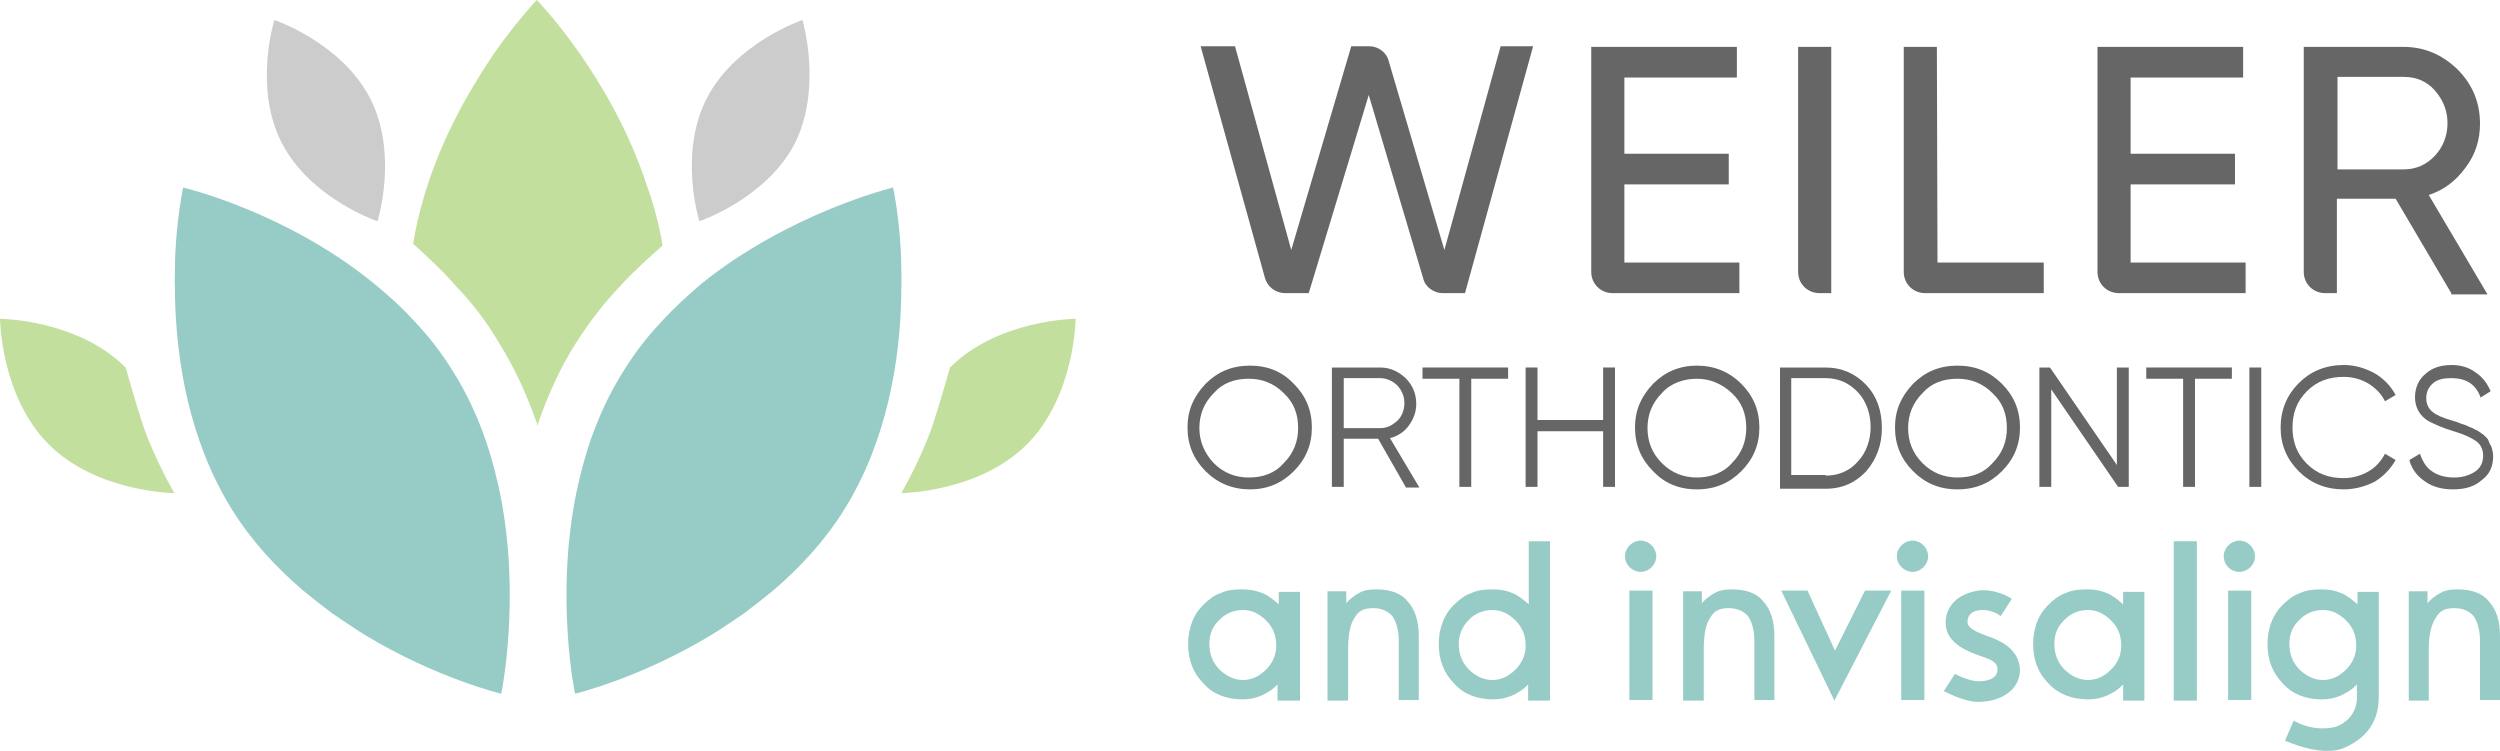 <?xml version="1.0" encoding="UTF-8"?><svg id="Layer_2" xmlns="http://www.w3.org/2000/svg" width="400" height="120.15" viewBox="0 0 400 120.15"><defs><style>.cls-1{fill:#97ccc6;}.cls-2{fill:#666;}.cls-3{fill:#ccc;}.cls-4{fill:#c3df9e;}</style></defs><g id="Layer_1-2"><g><g><path class="cls-4" d="M72.7,45.5c2.8,2.9,5.2,6,7.1,9.3,2.4,3.8,4.4,8.1,6.1,12.9,0,.1,.1,.4,.1,.5,0-.1,.1-.4,.1-.5,1.7-4.8,3.6-9,6.1-12.9,2-3.1,4.3-6.2,7.1-9.1,2-2.2,4.3-4.3,6.7-6.4-.1-.5-.1-.8-.2-1.3-.6-2.9-1.3-5.6-2.3-8.3C97.8,12.2,85.9,0,85.9,0c0,0-.1,.1-.4,.4-.7,.8-2.6,2.9-4.9,6-.8,1.1-1.7,2.3-2.5,3.6-.7,1-1.3,2-2,3.2-.1,.2-.4,.5-.5,.8-4,6.7-7.9,15.3-9.5,25,2.3,2.1,4.6,4.2,6.6,6.5"/><path class="cls-1" d="M80,78.9c-.6-2.8-1.3-5.6-2.3-8.5-1.3-3.7-3-7.5-5.3-11.1-1.8-2.9-3.8-5.5-6.1-7.9-2-2.2-4.1-4.1-6.3-5.9-14.1-11.6-30.7-15.5-30.7-15.5,0,0,0,.2-.1,.5-.2,1.1-.7,3.8-1,7.7-.1,1.3-.2,2.7-.2,4.4,0,1.2-.1,2.5,0,3.8v1c.2,10.1,2.2,23,9.1,34.1,3.1,5,7.1,9.3,11.3,12.9,1.6,1.3,3.1,2.5,4.7,3.7,1.8,1.2,3.5,2.4,5.3,3.5,11.4,6.9,21.8,9.4,21.8,9.4,0,0,3.2-15.3-.2-32.1"/><path class="cls-1" d="M92.2,78.9c.6-2.8,1.3-5.6,2.3-8.5,1.3-3.7,3-7.5,5.3-11.1,1.8-2.9,3.8-5.5,6.1-7.9,2-2.2,4.1-4.1,6.2-5.9,14.2-11.5,30.8-15.5,30.8-15.5,0,0,0,.2,.1,.5,.2,1.1,.7,3.8,1,7.7,.1,1.3,.2,2.8,.2,4.4,0,1.2,.1,2.5,0,3.8v1c-.2,10.1-2.2,23-9.1,34.1-3.1,5-7.1,9.3-11.3,12.9-1.6,1.3-3.1,2.5-4.7,3.7-1.8,1.2-3.5,2.4-5.3,3.5-11.4,6.9-21.8,9.4-21.8,9.4,0,0-3.2-15.3,.2-32.1"/><path class="cls-3" d="M128.4,3.2s-10.7,3.6-15.3,12.5c-4.6,8.9-1.2,19.7-1.2,19.7,0,0,10.7-3.6,15.3-12.5,4.4-8.9,1.2-19.7,1.2-19.7"/><path class="cls-3" d="M43.9,3.2s10.7,3.6,15.3,12.5c4.6,8.9,1.2,19.7,1.2,19.7,0,0-10.7-3.6-15.3-12.5-4.6-8.9-1.2-19.7-1.2-19.7"/><path class="cls-4" d="M172.1,51s-12.4,.1-20.1,7.8c0,0-1.7,6-2.8,9.3-1.9,5.5-5,10.8-5,10.8,0,0,12.4-.1,20.1-7.8,7.7-7.7,7.8-20.1,7.8-20.1"/><path class="cls-4" d="M0,51s12.4,.1,20.1,7.8c0,0,1.7,6,2.8,9.3,1.9,5.5,5,10.8,5,10.8,0,0-12.4-.1-20.1-7.8C.1,63.4,0,51,0,51"/></g><g><g><path class="cls-1" d="M339.7,112.1v-2.6c-.7,.8-1.7,1.4-2.6,1.8-1,.4-1.9,.6-3,.6-2.5,0-4.7-.8-6.3-2.5-1.7-1.7-2.5-3.8-2.5-6.4,0-1.2,.2-2.3,.6-3.4s1-2,1.8-2.8,1.8-1.6,2.8-1.9c1-.5,2.2-.6,3.5-.6,1.2,0,2.2,.2,3.1,.6,1,.4,1.8,1.1,2.6,1.8v-2h3.4v17.4h-3.4Zm-11-9.1c0,1.6,.5,3,1.6,4.1s2.4,1.7,3.8,1.7,2.6-.6,3.7-1.7,1.6-2.4,1.6-3.8c0-1.6-.5-2.9-1.6-4s-2.3-1.7-3.7-1.7-2.8,.5-3.8,1.6c-1.1,1-1.6,2.3-1.6,3.8"/><path class="cls-1" d="M244.5,112.1v-2.6c-.7,.8-1.7,1.4-2.6,1.8-1,.4-1.9,.6-3,.6-2.5,0-4.7-.8-6.2-2.5-1.7-1.7-2.5-3.8-2.5-6.4,0-1.2,.2-2.3,.6-3.4,.4-1.1,1-2,1.8-2.8s1.8-1.6,2.8-1.9c1-.5,2.2-.6,3.5-.6,1.2,0,2.2,.2,3.1,.6,1,.4,1.8,1.1,2.6,1.8v-10.1h3.4v25.5h-3.5Zm-11.1-9.1c0,1.6,.5,3,1.6,4.1s2.4,1.7,3.8,1.7,2.6-.6,3.7-1.7c1.1-1.1,1.6-2.4,1.6-3.8,0-1.6-.5-2.9-1.6-4s-2.3-1.7-3.7-1.7-2.8,.5-3.8,1.6c-1,1-1.6,2.3-1.6,3.8"/><path class="cls-1" d="M204.4,112.1v-2.6c-.7,.8-1.7,1.4-2.6,1.8s-1.9,.6-3,.6c-2.5,0-4.7-.8-6.2-2.5-1.7-1.7-2.5-3.8-2.5-6.4,0-1.2,.2-2.3,.6-3.4,.4-1.1,1-2,1.8-2.8s1.8-1.6,2.8-1.9c1-.5,2.2-.6,3.5-.6,1.2,0,2.2,.2,3.2,.6s1.8,1.1,2.6,1.8v-2h3.4v17.4h-3.6Zm-10.9-9.1c0,1.6,.5,3,1.6,4.1s2.4,1.7,3.8,1.7,2.6-.6,3.7-1.7c1.1-1.1,1.6-2.4,1.6-3.8,0-1.6-.5-2.9-1.6-4s-2.3-1.7-3.7-1.7-2.8,.5-3.8,1.6c-1.1,1-1.6,2.3-1.6,3.8"/><path class="cls-1" d="M375.2,119.6c-3.6,1.7-9.6-1.1-9.6-1.1l1.4-3.2s2.9,1.9,6.7,1c3.7-1.4,3.4-4.8,3.4-4.8v-2c-.7,.8-1.7,1.4-2.6,1.8s-1.9,.6-3,.6c-2.5,0-4.7-.8-6.2-2.5-1.7-1.7-2.5-3.8-2.5-6.4,0-1.2,.2-2.3,.6-3.4s1-2,1.8-2.8,1.8-1.6,2.8-1.9c1-.5,2.2-.6,3.5-.6,1.2,0,2.2,.2,3.1,.6,1,.4,1.8,1.1,2.6,1.8v-2h3.4v16.8c0,3.6-1.6,6.4-5.4,8.1m-8.9-16.6c0,1.6,.5,3,1.6,4.1s2.4,1.7,3.8,1.7,2.6-.6,3.7-1.7,1.6-2.4,1.6-3.8c0-1.6-.5-2.9-1.6-4s-2.3-1.7-3.7-1.7-2.8,.5-3.8,1.6c-1.1,1-1.6,2.3-1.6,3.8"/><path class="cls-1" d="M388.6,112.1h-3.2v-17.5h3v1.9c.6-.7,1.4-1.3,2.2-1.7,.7-.4,1.7-.5,2.6-.5,2.2,0,4,.6,5,1.9,1.2,1.3,1.8,3.1,1.8,5.6v10.2h-3.2v-9.4c0-1.8-.4-3.1-1-4-.7-.8-1.7-1.3-3.1-1.3-1.6,0-2.4,.5-3,1.6-.7,1-1.1,2.8-1.1,5v8.2h0Z"/><path class="cls-1" d="M215.6,112.1h-3.2v-17.5h3v1.9c.6-.7,1.4-1.3,2.2-1.7,.7-.4,1.7-.5,2.6-.5,2.2,0,4,.6,5,1.9,1.2,1.3,1.8,3.1,1.8,5.6v10.2h-3.2v-9.4c0-1.8-.4-3.1-1-4-.7-.8-1.7-1.3-3.1-1.3-1.6,0-2.4,.5-3,1.6-.7,1-1,2.8-1,5v8.2s-.1,0-.1,0Z"/><path class="cls-1" d="M272.5,112.1h-3.2v-17.5h3v1.9c.6-.7,1.4-1.3,2.2-1.7s1.7-.5,2.6-.5c2.2,0,4,.6,5,1.9,1.2,1.3,1.8,3.1,1.8,5.6v10.2h-3.2v-9.4c0-1.8-.4-3.1-1-4-.7-.8-1.7-1.3-3.1-1.3-1.6,0-2.4,.5-3,1.6-.7,1-1,2.8-1,5v8.2s-.1,0-.1,0Z"/><rect class="cls-1" x="356.5" y="94.5" width="3.7" height="17.5"/><path class="cls-1" d="M355.8,89c0-1.4,1.2-2.5,2.5-2.5,1.4,0,2.5,1.2,2.5,2.5,0,1.4-1.2,2.5-2.5,2.5-1.4,0-2.5-1.1-2.5-2.5"/><rect class="cls-1" x="347.8" y="86.6" width="3.7" height="25.5"/><rect class="cls-1" x="304.2" y="94.5" width="3.7" height="17.5"/><path class="cls-1" d="M303.5,89c0-1.4,1.2-2.5,2.5-2.5,1.4,0,2.5,1.2,2.5,2.5,0,1.4-1.2,2.5-2.5,2.5s-2.5-1.1-2.5-2.5"/><rect class="cls-1" x="260.7" y="94.5" width="3.7" height="17.5"/><path class="cls-1" d="M260,89c0-1.4,1.2-2.5,2.5-2.5,1.4,0,2.5,1.2,2.5,2.5,0,1.4-1.2,2.5-2.5,2.5s-2.5-1.1-2.5-2.5"/><polygon class="cls-1" points="285 94.5 289.2 94.5 293.6 104.1 298.4 94.5 302.6 94.5 293.5 112.1 285 94.5"/><path class="cls-1" d="M317.8,101.7c-1.3-.5-3-1.1-3-2.2s.7-1.8,2.2-1.9c1.2-.1,2.8,.6,3.1,1l1.8-2.8c-1.3-.8-3.4-1.6-5.4-1.3-3.2,.5-5.2,2.4-5.2,5.2,0,3.4,4.1,4.7,5.4,5.2,2.2,.7,2.9,1.2,2.9,2.2,0,1.8-2.3,1.9-3,1.9-1.3,0-3.2-.8-3.8-1.2l-1.8,2.8c.4,.1,3.1,1.7,5.6,1.7,3.1,0,6.6-1.6,6.6-5.2-.2-3.7-4-4.9-5.4-5.4"/></g><g><path class="cls-2" d="M202.4,44.5l-10.3-37.1h5.5l9,32.6,9.6-32.6h2.9c1.4,0,2.8,1,3.1,2.4l8.9,30.2,9-32.6h5.2l-10.9,39.5h-3.6c-1.4,0-2.8-1-3.1-2.4l-8.7-29.3-9.6,31.7h-3.8c-1.5,0-2.8-1-3.2-2.4Z"/><path class="cls-2" d="M259.9,42h18.4v4.9h-20.3c-1.8,0-3.4-1.4-3.4-3.4V7.5h23.3v4.9h-18v12.2h16.7v4.9h-16.7v12.5Z"/><path class="cls-2" d="M287.7,7.5h5.3V46.9h-1.9c-1.8,0-3.4-1.4-3.4-3.4V7.5h0Z"/><path class="cls-2" d="M310,42h17v4.9h-19c-1.8,0-3.4-1.4-3.4-3.4V7.5h5.3l.1,34.5h0Z"/><path class="cls-2" d="M340.9,42h18.4v4.9h-20.3c-1.8,0-3.4-1.4-3.4-3.4V7.5h23.3v4.9h-18v12.2h16.7v4.9h-16.7v12.5Z"/><path class="cls-2" d="M392.2,46.9l-8.9-15.1h-9.4v15.1h-1.9c-1.8,0-3.4-1.4-3.4-3.4V7.5h15.9c3.4,0,6.2,1.2,8.7,3.6,2.4,2.4,3.6,5.3,3.6,8.7,0,2.5-.7,4.9-2.3,7-1.6,2.2-3.5,3.6-5.9,4.4l9.4,15.9h-5.8v-.2h0Zm-18.2-34.6v14.8h10.6c1.9,0,3.6-.7,5-2.2,1.3-1.4,2-3.2,2-5.2s-.7-3.7-2-5.2-3-2.2-5-2.2h-10.6Z"/></g><g><path class="cls-2" d="M207,75.4c-1.9,1.9-4.2,2.9-7,2.9s-5.2-1-7.1-2.9c-1.9-1.9-2.9-4.2-2.9-7s1-5,2.9-7c1.9-1.9,4.2-2.9,7.1-2.9s5.2,1,7,2.9c1.9,1.9,2.9,4.2,2.9,7s-1,5.1-2.9,7Zm-12.8-1.3c1.6,1.6,3.5,2.3,5.6,2.3,2.3,0,4.2-.7,5.6-2.3,1.6-1.6,2.3-3.5,2.3-5.6,0-2.3-.7-4.1-2.3-5.6-1.6-1.6-3.5-2.3-5.6-2.3-2.3,0-4.2,.7-5.6,2.3-1.6,1.6-2.3,3.5-2.3,5.6s.8,4,2.3,5.6Z"/><path class="cls-2" d="M224.9,77.9l-4.4-7.7h-5.5v7.7h-1.9v-19.1h7.7c1.6,0,2.9,.6,4.1,1.7,1.1,1.1,1.7,2.5,1.7,4.1,0,1.3-.4,2.4-1.2,3.5-.7,1-1.8,1.7-3,2l4.7,7.9h-2.2v-.1h0Zm-9.9-17.3v7.9h5.8c1.1,0,1.9-.4,2.8-1.2,.7-.7,1.1-1.7,1.1-2.8s-.4-2-1.1-2.8c-.7-.7-1.7-1.2-2.8-1.2h-5.8v.1Z"/><path class="cls-2" d="M241.3,58.8v1.8h-5.9v17.3h-1.9v-17.3h-5.9v-1.8h13.7Z"/><path class="cls-2" d="M256.5,58.8h1.9v19.1h-1.9v-8.9h-10.5v8.9h-1.9v-19.1h1.9v8.4h10.5v-8.4Z"/><path class="cls-2" d="M278.6,75.4c-1.9,1.9-4.2,2.9-7.1,2.9s-5.2-1-7-2.9c-1.9-1.9-2.9-4.2-2.9-7s1-5,2.9-7c1.9-1.9,4.2-2.9,7-2.9s5.2,1,7.1,2.9,2.9,4.2,2.9,7-1,5.1-2.9,7Zm-12.7-1.3c1.6,1.6,3.5,2.3,5.6,2.3s4.2-.7,5.6-2.3c1.6-1.6,2.3-3.5,2.3-5.6,0-2.3-.7-4.1-2.3-5.6s-3.5-2.3-5.6-2.3-4.2,.7-5.6,2.3c-1.6,1.6-2.3,3.5-2.3,5.6s.7,4,2.3,5.6Z"/><path class="cls-2" d="M292.1,58.8c2.6,0,4.8,1,6.5,2.8,1.7,1.8,2.5,4.1,2.5,6.9,0,2.6-.8,4.9-2.5,6.9-1.7,1.8-3.8,2.8-6.5,2.8h-7.3v-19.4h7.3Zm0,17.3c2,0,3.8-.7,5.2-2.3,1.3-1.4,2-3.4,2-5.5s-.7-4.1-2-5.5-3-2.3-5.2-2.3h-5.5v15.5h5.5v.1Z"/><path class="cls-2" d="M320.3,75.4c-1.9,1.9-4.2,2.9-7.1,2.9s-5.2-1-7.1-2.9-2.9-4.2-2.9-7,1-5,2.9-7c1.9-1.9,4.2-2.9,7.1-2.9s5.2,1,7.1,2.9,2.9,4.2,2.9,7c0,2.8-1,5.1-2.9,7Zm-12.7-1.3c1.6,1.6,3.5,2.3,5.6,2.3,2.3,0,4.2-.7,5.6-2.3,1.6-1.6,2.3-3.5,2.3-5.6,0-2.3-.7-4.1-2.3-5.6-1.6-1.6-3.5-2.3-5.6-2.3-2.3,0-4.2,.7-5.6,2.3-1.6,1.6-2.3,3.5-2.3,5.6s.7,4,2.3,5.6Z"/><path class="cls-2" d="M338.7,58.8h1.9v19.1h-1.7l-10.7-15.6v15.6h-1.9v-19.1h1.7l10.7,15.6v-15.6Z"/><path class="cls-2" d="M357.1,58.8v1.8h-5.9v17.3h-1.9v-17.3h-5.9v-1.8h13.7Z"/><path class="cls-2" d="M359.9,58.8h1.9v19.1h-1.9v-19.1Z"/><path class="cls-2" d="M375,78.3c-2.9,0-5.3-1-7.2-2.9-1.9-1.9-2.9-4.2-2.9-7s1-5.2,2.9-7.1,4.3-2.9,7.2-2.9c1.8,0,3.4,.5,4.9,1.3,1.4,.8,2.6,2,3.4,3.5l-1.7,1c-.6-1.2-1.4-2-2.6-2.8-1.2-.7-2.5-1.1-4-1.1-2.4,0-4.3,.7-5.9,2.3s-2.3,3.5-2.3,5.8,.7,4.2,2.3,5.8c1.6,1.6,3.5,2.3,5.9,2.3,1.4,0,2.8-.4,4-1.1s2-1.7,2.6-2.8l1.7,1c-.8,1.4-1.9,2.6-3.4,3.5-1.4,.7-3.1,1.2-4.9,1.2Z"/><path class="cls-2" d="M392.5,78.3c-1.8,0-3.2-.4-4.4-1.2-1.2-.8-2.2-1.9-2.6-3.5l1.7-1c.4,1.2,1,2.2,1.9,2.8,1,.7,2.2,1,3.6,1s2.5-.4,3.4-1c.8-.6,1.2-1.4,1.2-2.5,0-1-.4-1.8-1.1-2.3s-1.9-1.1-3.6-1.6c-2-.6-3.2-1.2-4-1.6-1.4-.8-2.2-2.2-2.2-3.8s.6-2.9,1.7-3.8c1.1-1,2.5-1.4,4.2-1.4,1.4,0,2.8,.4,3.8,1.2,1.1,.7,1.9,1.8,2.4,3l-1.6,1c-.8-2.2-2.4-3.1-4.7-3.1-1.2,0-2.2,.2-2.9,.8-.7,.6-1.1,1.4-1.1,2.4s.4,1.7,1,2.2,1.7,1,3.2,1.4c.7,.2,1.2,.4,1.4,.5,.4,.1,.7,.2,1.3,.5,.6,.2,1,.5,1.3,.6,.2,.1,.6,.4,1,.7,.4,.4,.7,.6,.8,1,.1,.4,.4,.7,.5,1.1,.1,.5,.2,.8,.2,1.3,0,1.7-.6,2.9-1.8,3.8-1.1,1-2.6,1.5-4.6,1.5Z"/></g></g></g></g></svg>